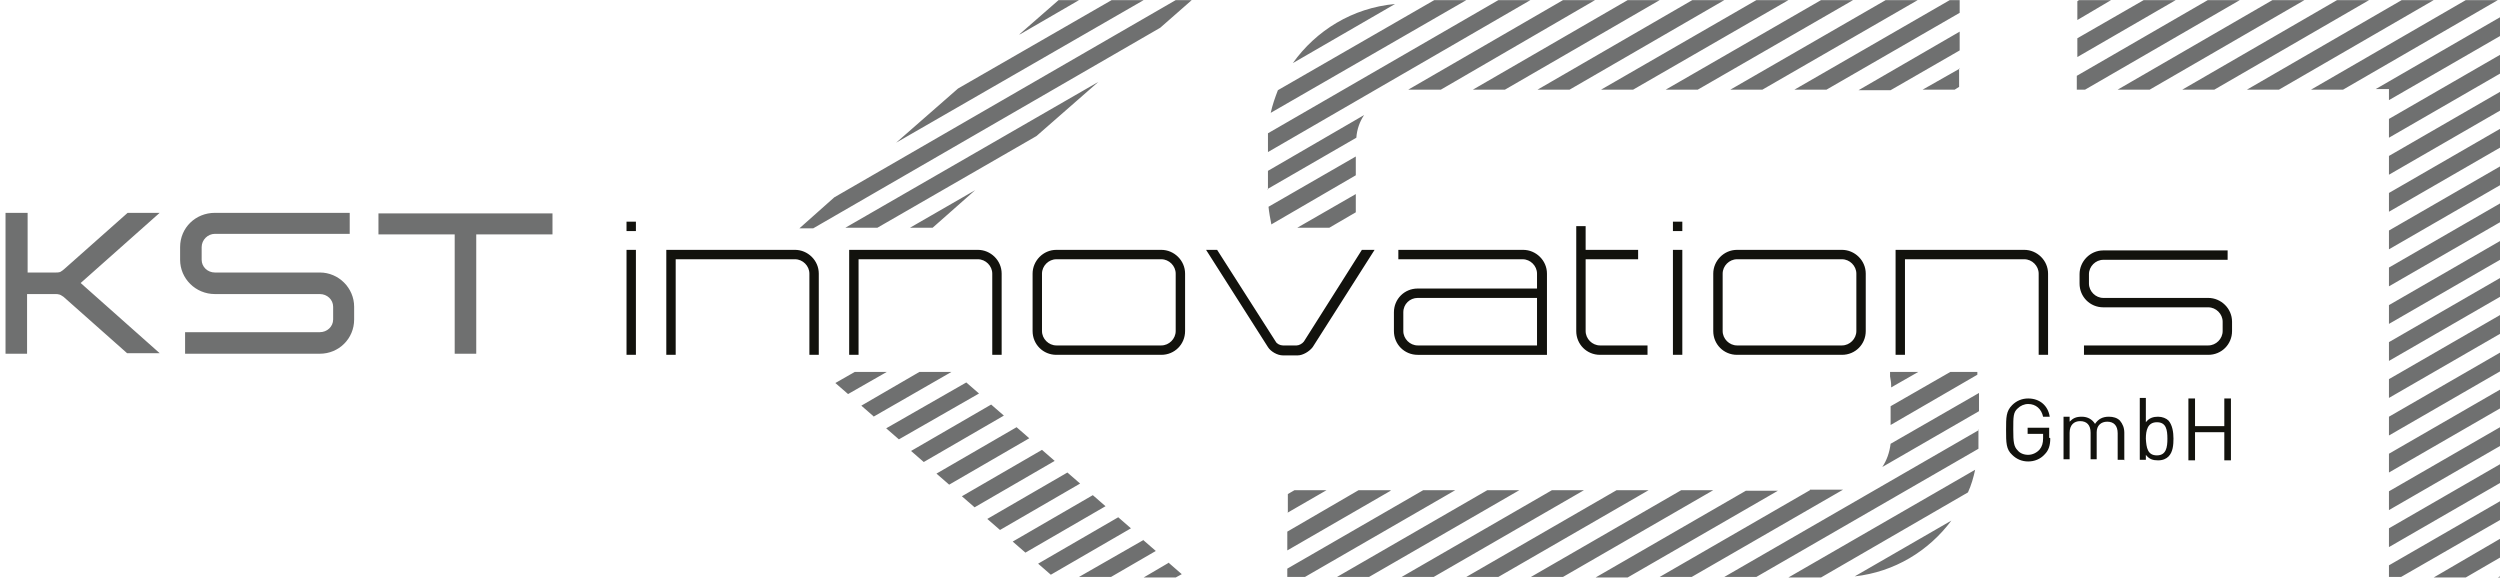 <?xml version="1.0" encoding="UTF-8"?>
<svg xmlns="http://www.w3.org/2000/svg" version="1.1" viewBox="0 0 452.5 104.5" width="277" height="64">
  <defs>
    <style>
      .cls-1 {
        fill: #12120d;
      }

      .cls-2 {
        fill: #6f7070;
      }
    </style>
  </defs>
  
  <g>
    <g id="Ebene_1">
      <g>
        <path class="cls-2" d="M452.5,104.5h0v-.2l-.4.2h.4ZM452.5,100.9h0v-3.4l-12,7h5.8l6.2-3.6ZM452.5,94.1h0v-3.4l-20.1,11.6v2.1h2.2l17.9-10.3ZM452.5,87.4h0v-3.4l-20.1,11.6v3.4l20.1-11.6ZM452.5,80.7h0v-3.4l-20.1,11.6v3.4l20.1-11.6ZM452.5,73.9h0v-3.4l-20.1,11.6v3.4l20.1-11.6ZM452.5,67.2h0v-3.4l-20.1,11.6v3.4l20.1-11.6ZM452.5,60.4h0v-3.4l-20.1,11.6v3.4l20.1-11.6ZM452.5,53.7h0v-3.4l-20.1,11.6v3.4l20.1-11.6ZM452.5,47h0v-3.4l-20.1,11.6v3.4l20.1-11.6ZM452.5,40.2h0v-3.4l-20.1,11.6v3.4l20.1-11.6ZM452.5,33.5h0v-3.4l-20.1,11.6v3.4l20.1-11.6ZM452.5,26.7h0v-3.4l-20.1,11.6v3.4l20.1-11.6ZM452.5,20h0v-3.4l-20.1,11.6v3.4l20.1-11.6ZM452.5,13.3h0v-3.4l-20.1,11.6v3.4l20.1-11.6ZM452.5,6.5h0v-3.4l-22.5,13h2.4v2l20.1-11.6ZM452.1,0h-5.8l-28,16.2h5.8L452.1,0ZM440.5,0h-5.8l-28,16.2h5.8L440.5,0ZM428.8,0h-5.8l-28,16.2h5.8L428.8,0ZM417.1,0h-5.8l-28,16.2h5.8L417.1,0ZM405.4,0h-5.8l-23.7,13.7v2.5h1.5L405.4,0ZM393.8,0h-5.8l-12,6.9v3.4L393.8,0ZM382.1,0h-5.8l-.3.2v3.4L382.1,0ZM354.7,2.3h0V0h-1.8l-28.1,16.2h5.8s24.1-13.9,24.1-13.9ZM335.4,0h-5.8l-28.1,16.2h5.8S335.4,0,335.4,0ZM323.7,0h-5.8l-28.1,16.2h5.8S323.7,0,323.7,0ZM312.1,0h-5.8l-28,16.2h5.8S312.1,0,312.1,0ZM300.4,0h-5.8l-28,16.2h5.8S300.4,0,300.4,0ZM288.7,0h-5.8l-28,16.2c0,0,.1,0,.2,0h5.7S288.7,0,288.7,0ZM277,0h-5.8l-41.7,24.1c0,.6,0,1.1,0,1.7v1.7L277,0ZM265.4,0h-5.8l-28.3,16.3c-.5,1.3-1,2.7-1.3,4.1L265.4,0ZM252.5.7h0c-7.7.7-14.3,4.8-18.5,10.7L252.5.7ZM210,5h0L215.7,0h-2.9l-61.8,35.7-6.3,5.6h2.5L210,5ZM207,0h-5.8l-27.8,16-11.2,9.8L207,0ZM184.6,6.2h0L195.3,0h-3.7l-7.1,6.2ZM211.6,101.8h0l-4.6,2.7h5.8l1.1-.6-2.3-2ZM207,97.7h0l-11.7,6.7h5.8l8.1-4.7-2.3-2ZM202.4,93.6h0l-14.5,8.4,2.3,2,14.5-8.4-2.3-2ZM200.1,91.6h0l-2.3-2-14.5,8.4,2.3,2,14.5-8.4ZM198.8,14.8h0l-45.8,26.4h5.8l28.8-16.6,11.2-9.8ZM153.5,71.3h0l7-4h-5.8l-3.5,2,2.3,2ZM158.1,75.4h0l14.1-8.1h-5.8l-10.5,6.1,2.3,2ZM168.8,41.2h0l7.7-6.8-11.8,6.8h4ZM162.7,79.5h0l14.5-8.3-2.3-2-14.5,8.3,2.3,2ZM167.2,83.6h0l14.5-8.4-2.3-2-14.5,8.4,2.3,2ZM171.8,87.7h0l14.5-8.4-2.3-2-14.5,8.4,2.3,2ZM193.2,85.5h0l-14.5,8.4,2.3,2,14.5-8.4-2.3-2ZM176.4,91.8h0l14.5-8.4-2.3-2-14.5,8.4,2.3,2ZM353.2,94.2h0l-17.5,10.1c7.2-.8,13.4-4.6,17.5-10.1ZM329.6,104.5h0l26.6-15.4c.6-1.3,1-2.7,1.3-4.1l-33.8,19.5h5.8ZM327.6,88.7h0l-27.2,15.7h5.8l27.4-15.8c-.3,0-.6,0-.9,0h-5.1ZM304.3,88.7h0l-27.2,15.7h5.8l27.2-15.7h-5.8ZM292.6,88.7h0l-27.2,15.7h5.8l27.2-15.7h-5.8ZM280.9,88.7h0l-27.2,15.7h5.8l27.2-15.7h-5.8ZM269.2,88.7h0l-27.2,15.7h5.8l27.2-15.7h-5.8ZM257.6,88.7h0l-24.6,14.2v1.5h3.2l27.2-15.7h-5.8ZM251.7,88.7h-5.8l-12.9,7.5v3.4l18.7-10.8ZM229.4,34.2h0l16.1-9.3c.1-1.5.6-2.9,1.4-4.1l-17.4,10.1v3.4ZM230.1,40.6h0l15.3-8.9v-3.4l-15.8,9.1c.1,1,.3,2.1.5,3.1ZM245.4,35.1h0l-10.6,6.1h5.8l4.8-2.8v-3.4ZM233,92.8h0l7.1-4.1h-5.8l-1.2.7v3.4ZM294.6,104.5h0l27.2-15.7h-5.8l-27.2,15.7h5.8ZM319,16.2h0L347.1,0h-5.8l-28.1,16.2h5.8ZM358.2,77.8h0l-46.1,26.6h5.8l40.2-23.2c0-.7,0-1.3,0-2v-1.5ZM358.2,71.1h0l-16,9.2c-.2,1.6-.7,3-1.5,4.2l17.5-10.1v-3.4ZM358,67.3h-5l-10.8,6.2v3.4l15.7-9.1c0-.2,0-.3,0-.5ZM354.7,12.4h0l-6.7,3.8h5.8s.8-.5.8-.5v-3.4ZM347.2,67.3h-5.1v.8c.1.6.2,1.1.2,1.7v.3l4.9-2.8ZM336.4,16.3h5.8s12.5-7.2,12.5-7.2v-3.4l-18.3,10.6Z"/>
        <path class="cls-1" d="M113.4,64.2h1.7v-19h-1.7v19ZM113.4,41.8h1.7v-1.7h-1.7v1.7ZM144,45.2h-23.4v19h1.7v-17.3h21.6c1.4,0,2.6,1.2,2.6,2.6v14.7h1.7v-14.7c0-2.4-2-4.3-4.3-4.3ZM177.1,45.2h-23.4v19h1.7v-17.3h21.6c1.4,0,2.6,1.2,2.6,2.6v14.7h1.7v-14.7c0-2.4-2-4.3-4.3-4.3ZM210.2,45.2h-19c-2.4,0-4.3,2-4.3,4.3v10.4c0,2.4,1.9,4.3,4.3,4.3h19c2.4,0,4.3-1.9,4.3-4.3v-10.4c0-2.4-2-4.3-4.3-4.3ZM212.8,59.9h0c0,1.4-1.2,2.6-2.6,2.6h-19c-1.4,0-2.6-1.2-2.6-2.6v-10.4c0-1.4,1.2-2.6,2.6-2.6h19c1.4,0,2.6,1.2,2.6,2.6v10.4ZM246.5,45.2h0l-10.5,16.6c-.3.4-.9.7-1.3.7h-2.5c-.5,0-1.1-.3-1.3-.7l-10.6-16.6h-2l11.2,17.6c.5.8,1.7,1.5,2.7,1.5h2.7c.9,0,2.1-.7,2.7-1.5l11.2-17.6h-2.1ZM275.6,45.2h-22.5v1.7h22.5c1.4,0,2.6,1.2,2.6,2.6v13h-21.6c-1.4,0-2.6-1.2-2.6-2.6v-3.4c0-1.5,1.2-2.6,2.6-2.6h22.1v-1.7h-22.1c-2.4,0-4.3,1.9-4.3,4.3v3.4c0,2.4,1.9,4.3,4.3,4.3h23.4v-14.7c0-2.4-2-4.3-4.3-4.3ZM289.6,62.5h0c-1.4,0-2.6-1.2-2.6-2.6v-13h9.5v-1.7h-9.5v-4.3h-1.7v19c0,2.4,1.9,4.3,4.3,4.3h8.6v-1.7h-8.6ZM302.8,64.2h1.7v-19h-1.7v19ZM302.8,41.8h1.7v-1.7h-1.7v1.7ZM333.4,45.2h-19c-2.4,0-4.3,2-4.3,4.3v10.4c0,2.4,1.9,4.3,4.3,4.3h19c2.4,0,4.3-1.9,4.3-4.3v-10.4c0-2.4-2-4.3-4.3-4.3ZM336,59.9h0c0,1.4-1.2,2.6-2.6,2.6h-19c-1.4,0-2.6-1.2-2.6-2.6v-10.4c0-1.4,1.2-2.6,2.6-2.6h19c1.4,0,2.6,1.2,2.6,2.6v10.4ZM366.5,45.2h-23.4v19h1.7v-17.3h21.6c1.4,0,2.6,1.2,2.6,2.6v14.7h1.7v-14.7c0-2.4-2-4.3-4.3-4.3ZM399.7,64.2c2.4,0,4.3-1.9,4.3-4.3v-1.7c0-2.4-2-4.3-4.3-4.3h-19c-1.4,0-2.6-1.2-2.6-2.6v-1.7c0-1.4,1.2-2.6,2.6-2.6h22.5v-1.7h-22.5c-2.4,0-4.3,2-4.3,4.3v1.7c0,2.4,1.9,4.3,4.3,4.3h19c1.4,0,2.6,1.2,2.6,2.6v1.7c0,1.4-1.2,2.6-2.6,2.6h-22.5v1.7h22.5Z"/>
        <path class="cls-2" d="M33.5,64h24.4c3.4,0,6.2-2.7,6.2-6.2v-2.3c0-3.4-2.8-6.2-6.2-6.2h-19c-1.3,0-2.4-1-2.4-2.3v-2.3c0-1.3,1.1-2.4,2.4-2.4h24.4v-3.8h-24.4c-3.5,0-6.3,2.7-6.3,6.2v2.3c0,3.4,2.8,6.2,6.3,6.2h19c1.3,0,2.4,1,2.4,2.3v2.3c0,1.3-1.1,2.3-2.4,2.3h-24.4v3.8ZM1,38.6v25.4h3.9v-10.8h5.1c.3,0,.5,0,.8.1.3.1.5.3.7.4l11.5,10.2h5.9l-14.3-12.7,14.3-12.7h-5.8l-11.5,10.2h0c-.2.2-.4.3-.7.5-.3.1-.6.1-.8.1h-5.1v-10.8H1ZM82.3,64h3.9v-21.6h13.8v-3.8h-31.5v3.8h13.8v21.6Z"/>
        <path class="cls-1" d="M403.8,83.3v-11.2h-1.2v5s-5.3,0-5.3,0v-5h-1.2v11.2s1.2,0,1.2,0v-5.1s5.3,0,5.3,0v5.1s1.2,0,1.2,0ZM392.3,79.4c0,1.5-.2,3-1.9,3s-1.9-1.4-2-3c0-1.5.3-3,2-3s1.9,1.4,1.9,3ZM393.4,79.4c0-1.2-.2-2.5-.9-3.3-.4-.4-1.1-.7-1.9-.7s-1.6.2-2.2,1v-4.4h-1.1v11.2h1.1v-.9c.6.8,1.3,1,2.2,1s1.5-.3,1.9-.7c.8-.8.9-2.1.9-3.3ZM384.5,83.3v-5c0-.9-.3-1.6-.8-2.2-.5-.5-1.2-.7-2-.7-1.1,0-1.9.4-2.5,1.3-.5-.8-1.3-1.3-2.4-1.3s-1.6.3-2.2.9v-.9s-1.1,0-1.1,0v7.7h1.1v-4.8c0-1.4.8-2.1,1.9-2.1,1.2,0,1.9.7,1.9,2.1v4.8h1.1s0-4.9,0-4.9c0-1.2.8-1.9,1.9-1.9,1.2,0,1.9.7,1.9,2.1v4.8h1.1ZM370.9,79.2v-1.8h-3.9v1.1h2.8v.8c0,.9-.2,1.5-.6,2-.5.6-1.3,1-2.1,1s-1.5-.3-1.9-.8c-.7-.7-.8-1.5-.8-3.8s0-3.1.8-3.8c.5-.5,1.2-.8,1.9-.8,1.4,0,2.4.9,2.7,2.3h1.2c-.3-2-1.8-3.3-3.9-3.3-1.1,0-2.1.4-2.9,1.2-1.1,1.1-1.1,2.2-1.1,4.5s0,3.5,1.1,4.5c.8.8,1.8,1.2,2.9,1.2,1.1,0,2.2-.4,3-1.3.7-.7,1-1.6,1-2.9Z"/>
      </g>
    </g>
  </g>
</svg>

